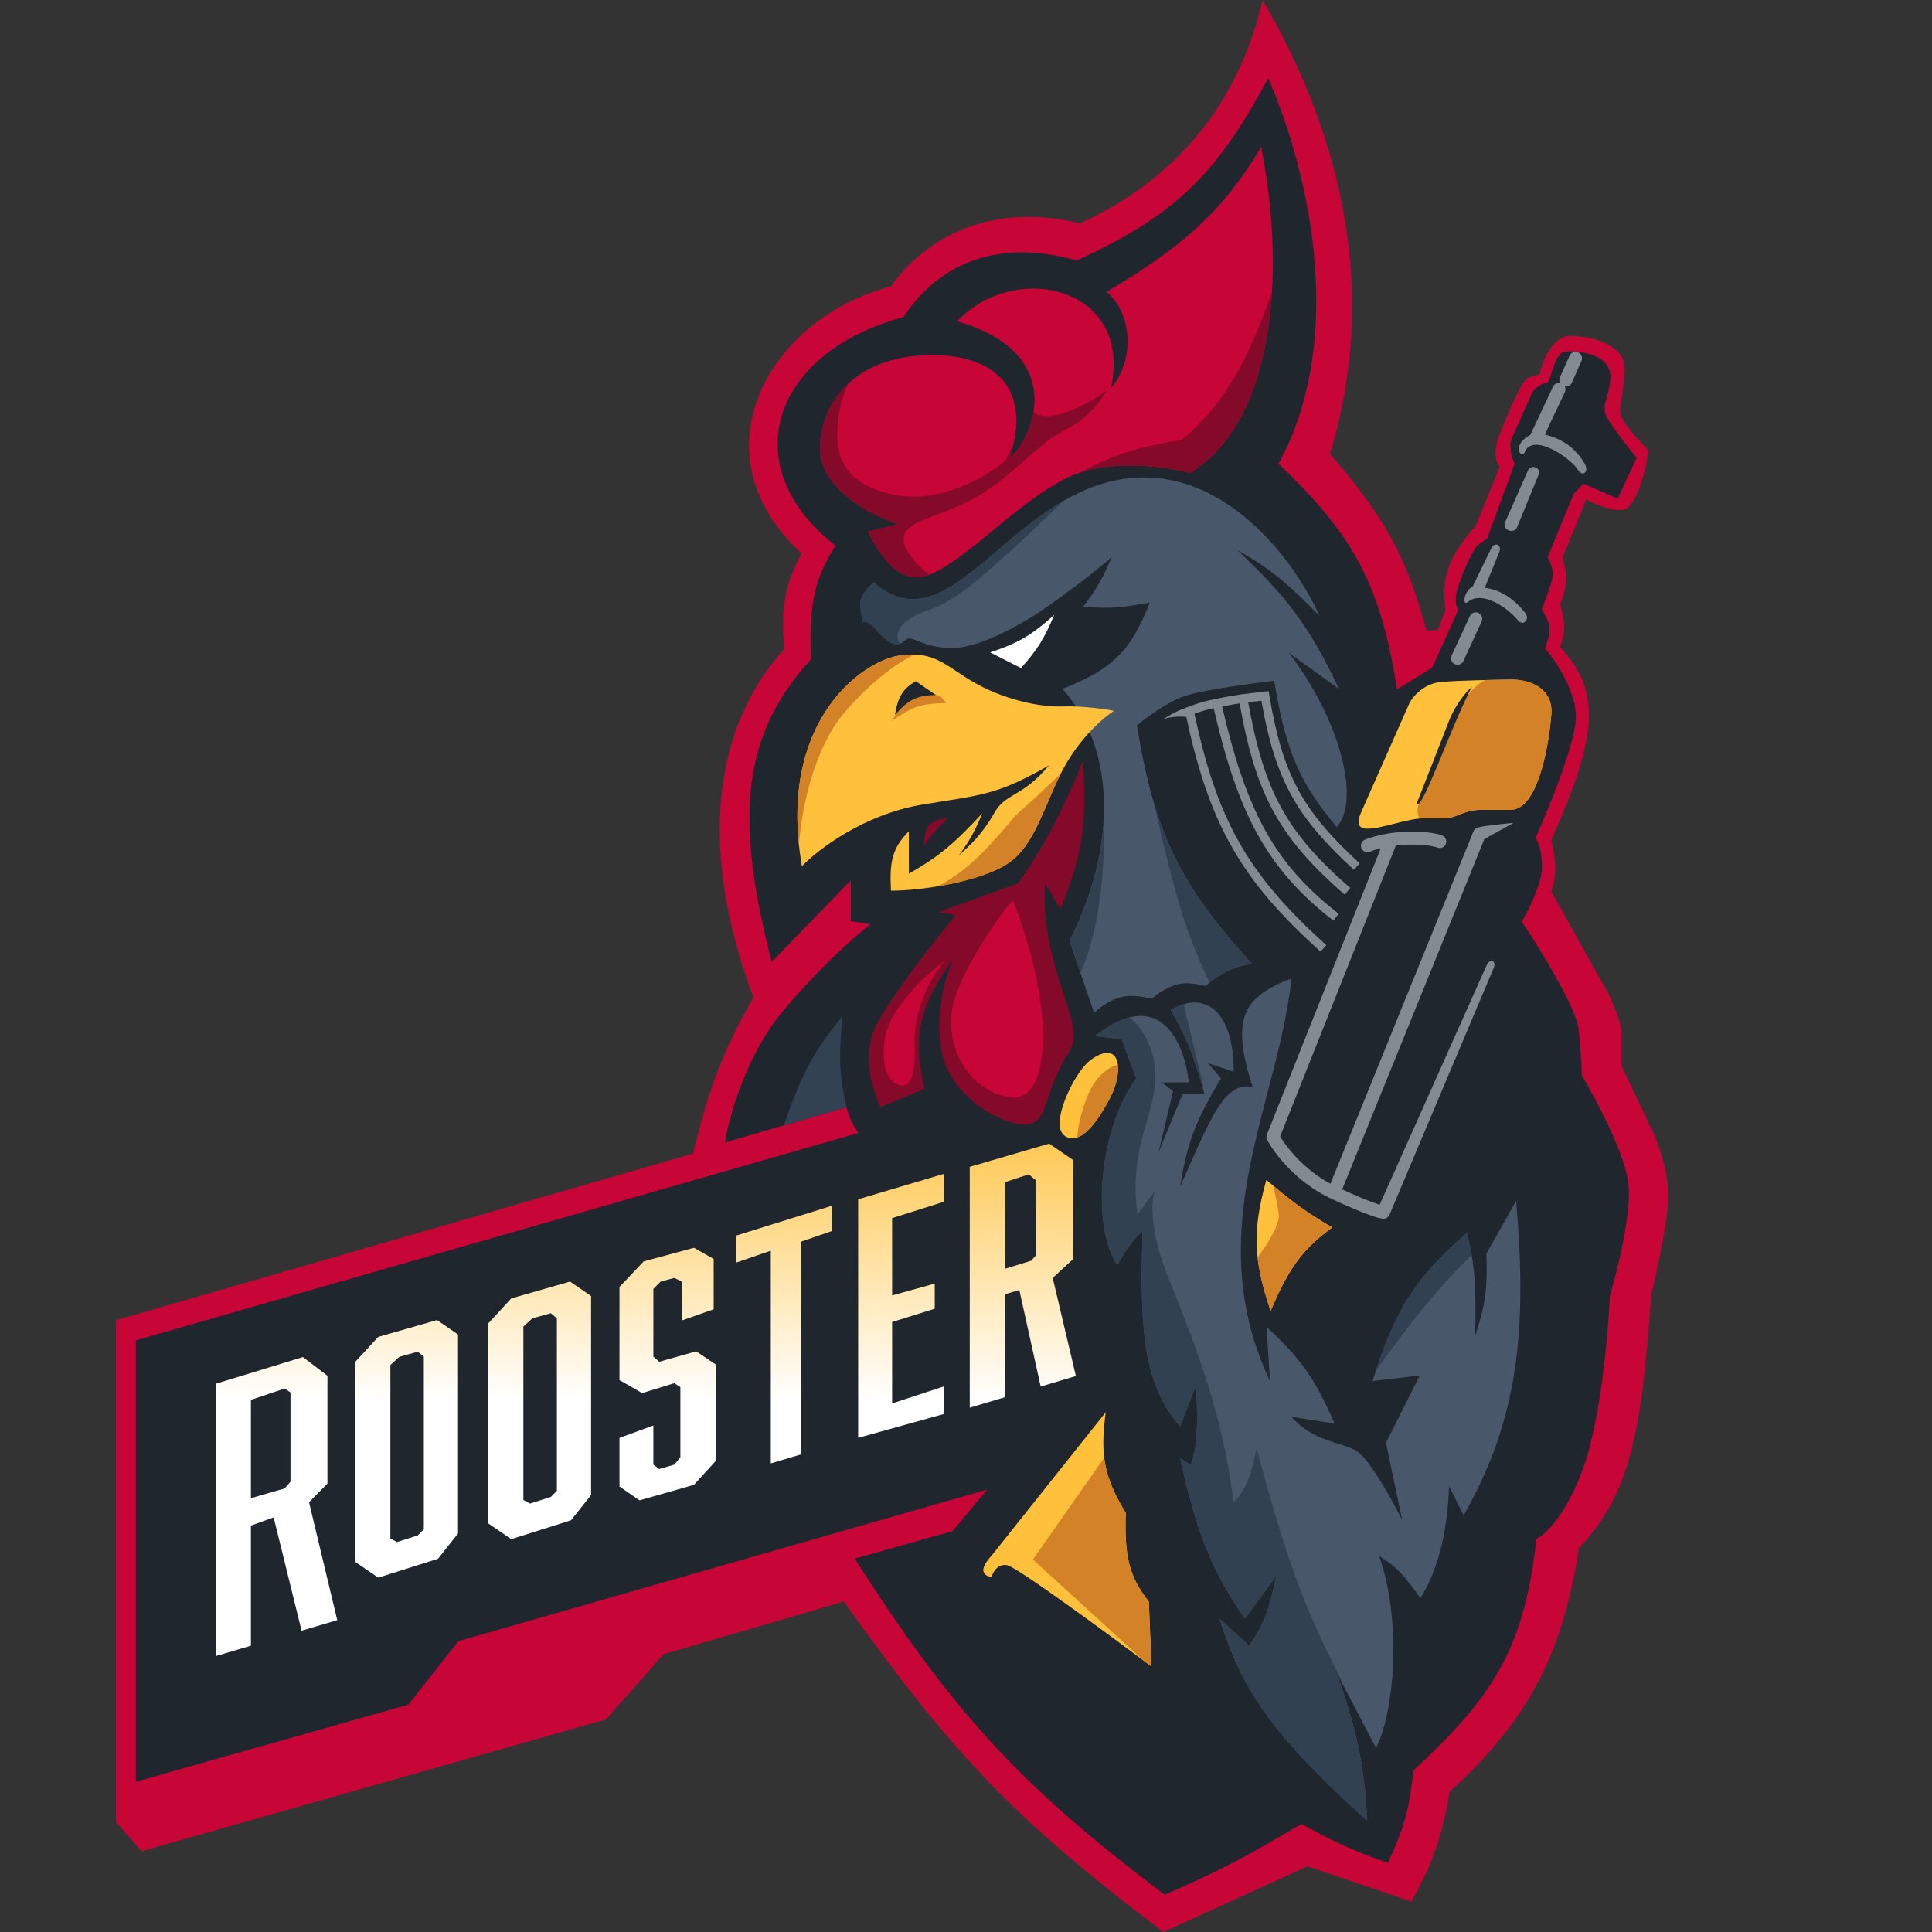 <svg width="50" height="50" viewBox="0 0 50 50" fill="none" xmlns="http://www.w3.org/2000/svg">
<rect x="0" y="0" width="50" height="50" fill="#333333" stroke="none"/>
<path d="M17.936 29.854L3 34.167V47.152L3.662 47.91L15.679 44.5L17.175 42.81L21.837 41.447C24.614 45.334 26.164 47.019 30.107 50L33.838 48.3L36.527 49.212C37.1 48.178 37.309 47.552 37.52 46.365C39.547 44.529 40.443 42.806 40.863 40.057C42.197 38.674 42.488 37.017 42.731 33.529C42.882 32.906 43.184 31.513 43.176 30.92C43.168 30.327 42.935 29.652 42.82 29.388L41.964 27.579V26.76C41.964 26.436 41.713 25.886 41.588 25.651L40.147 23.073C40.299 22.602 40.268 22.299 40.147 21.738C41.407 18.925 41.404 17.873 40.376 16.746C40.526 16.312 40.5 16.07 40.376 15.636C40.558 15.163 40.583 14.905 40.433 14.445L41.054 12.92C41.206 13.016 41.605 13.207 41.976 13.197C42.348 13.187 42.592 12.169 42.667 11.661C42.445 11.438 41.99 10.941 41.944 10.745C41.886 10.5 42.022 10.171 42.047 9.571C42.073 8.971 41.299 8.712 40.673 8.693C40.172 8.678 39.911 9.355 39.843 9.696C39.807 9.699 39.701 9.718 39.561 9.772C39.386 9.841 39.059 10.61 38.813 11.234C38.617 11.734 38.732 12.005 38.813 12.077L38.196 13.592C37.534 14.38 37.288 14.835 37.409 15.785L37.208 16.311H36.914C36.379 14.314 35.783 13.339 34.425 11.749C35.649 7.658 34.811 3.681 32.677 0C32.12 2.382 30.723 4.502 27.955 5.781C25.973 5.295 24.169 5.872 23.049 7.418C19.956 8.208 17.892 11.675 20.739 14.323C20.312 15.161 20.201 15.696 20.297 16.794C18.503 18.776 18.026 21.873 19.497 25.809C18.718 27.206 18.364 28.076 17.936 29.854Z" fill="#C70536"/>
<path d="M18.763 29.566L21.905 28.656C21.995 28.968 22.066 29.106 22.216 29.321L3.516 34.688V46.111L10.568 44.116L11.862 42.473L25.551 38.548L24.651 39.625L22.12 40.337C24.604 44.216 26.311 46.154 30.141 49.035C31.578 48.416 32.324 48.005 33.683 47.204C34.526 47.668 35.009 47.896 35.919 48.21C36.341 47.303 36.484 46.78 36.576 45.82C38.667 43.897 39.451 42.627 39.762 39.825C39.981 39.727 40.531 39.221 40.978 37.98C41.425 36.739 41.621 34.501 41.663 33.537C41.851 32.909 42.212 31.46 42.148 30.684C42.083 29.908 41.312 28.459 40.935 27.831C40.935 27.674 40.919 27.215 40.854 26.642C40.789 26.069 39.848 24.546 39.385 23.856C39.559 23.556 39.907 22.851 39.907 22.433C39.907 22.016 39.795 21.76 39.739 21.684C40.081 20.927 40.77 19.243 40.783 18.569C40.797 17.896 40.255 17.093 39.983 16.776C40.023 16.689 40.101 16.468 40.101 16.279C40.101 16.091 39.966 15.865 39.899 15.776C39.975 15.588 40.136 15.158 40.177 14.949C40.217 14.74 40.109 14.514 40.05 14.427L40.724 12.785L40.979 12.518L41.868 12.904L42.355 11.845C42.231 11.698 41.922 11.313 41.675 10.948C41.366 10.492 41.636 10.415 41.675 9.789C41.714 9.163 40.857 9.072 40.52 9.099C40.182 9.126 40.164 9.92 40 9.92C39.868 9.92 39.714 10.078 39.653 10.157C39.531 10.437 39.259 11.056 39.142 11.297C39.025 11.538 39.13 11.867 39.197 12.002L38.485 13.943C38.425 13.979 38.286 14.069 38.221 14.134C38.139 14.216 37.911 14.663 37.746 15.147C37.615 15.534 37.692 15.728 37.746 15.776L37.066 17.276L36.154 17.845C35.722 15.081 35.004 13.828 33.087 12.002C34.645 9.188 34.18 5.207 32.824 2.022C31.497 4.477 30.459 5.557 27.86 6.743C26.196 6.259 24.477 6.548 23.379 8.207C19.941 9.14 19.016 12.086 21.622 14.122C21.091 14.975 20.923 15.606 20.992 17.058C19.096 19.121 19.067 21.378 19.972 24.893L22.019 22.785V23.839L22.525 23.922C22.174 24.191 21.231 25.013 20.272 26.155C19.312 27.296 18.866 28.904 18.763 29.566Z" fill="#1F262E"/>
<path d="M21.906 28.66L21.914 28.658C21.689 27.738 21.722 27.223 21.8 26.304C21.112 27.14 20.756 27.732 20.29 29.124L21.905 28.656C21.905 28.657 21.905 28.659 21.906 28.66Z" fill="#334253"/>
<path d="M27.283 15.914C26.678 16.461 26.29 16.667 25.624 16.883L26.422 17.289C26.852 16.814 27.033 16.51 27.283 15.914Z" fill="white"/>
<path d="M26.349 22.86L24.282 23.606L24.736 23.682C24.188 24.341 23.003 25.844 22.65 26.59C22.297 27.335 22.597 28.277 22.791 28.655L23.925 28.173C23.608 26.797 23.792 26.057 24.685 24.785C24.502 25.166 24.18 26.18 24.365 27.191C24.595 28.454 26.069 29.186 26.61 29.096C27.151 29.006 26.98 28.299 27.683 27.191C28.134 26.48 26.924 25.107 27.041 22.86L27.442 23.532C28.038 22.071 28.131 21.229 28.024 19.702C27.468 21.035 27.117 21.741 26.349 22.86Z" fill="#850A29"/>
<path d="M24.09 21.317C23.919 21.437 23.909 21.743 23.925 21.882C24.117 21.562 24.413 21.284 24.537 21.184C24.459 21.179 24.26 21.198 24.09 21.317Z" fill="#850A29"/>
<path d="M22.897 26.885C23.005 26.1 23.979 25.207 24.452 24.86C23.878 25.559 23.638 26.415 23.669 27.062C23.701 27.709 23.586 28.096 23.367 28.096C23.147 28.096 22.761 27.866 22.897 26.885Z" fill="#C70536"/>
<path d="M24.651 26.081C24.809 25.212 25.754 23.854 26.206 23.283C27.365 26.238 27.156 28.565 26.133 28.398C25.11 28.231 24.452 27.166 24.651 26.081Z" fill="#C70536"/>
<path d="M22.613 15.074C22.5 15.165 22.271 15.397 22.265 15.592C22.259 15.788 22.312 16.01 22.339 16.096C22.384 16.084 22.501 16.093 22.613 16.229C22.754 16.4 23.043 16.703 23.235 16.674C23.317 16.661 23.362 16.623 23.402 16.588C23.456 16.542 23.501 16.502 23.62 16.541C23.662 16.554 23.707 16.571 23.757 16.591C23.961 16.67 24.248 16.782 24.687 16.77C25.235 16.755 26.206 16.348 27.258 15.592C28.099 14.988 28.619 14.555 28.774 14.414C28.54 14.961 28.381 15.244 28.031 15.704C28.729 15.759 29.067 15.722 29.754 15.592C29.285 16.814 28.809 17.319 27.495 17.828C28.926 19.414 28.872 22.01 27.678 24.344L28.312 26.206C28.83 25.776 29.159 25.693 29.804 25.846C30.346 25.414 30.649 25.385 31.2 25.518C31.592 25.187 31.845 25.047 32.395 24.937C30.538 22.898 29.877 21.557 29.423 18.771C29.648 18.584 30.208 18.173 30.639 18.02C31.071 17.866 32.377 17.688 32.976 17.618C33.283 19.481 33.659 20.29 34.595 21.404C35.23 20.699 34.652 18.579 33.359 16.898L34.652 17.828C33.899 16.225 33.306 15.447 32.025 14.238C32.871 14.713 33.336 15.104 34.148 15.94C33.623 14.736 31.98 12.357 29.611 12.357C28.031 12.357 26.847 13.366 25.819 14.242C24.666 15.224 23.709 16.038 22.613 15.074Z" fill="#48586A"/>
<path d="M28.336 26.813L29.026 26.894L29.408 27.909C28.465 29.173 28.221 31.677 28.915 32.745C29.15 32.321 29.298 32.124 29.571 31.852C29.484 34.597 29.622 35.83 30.54 36.921L30.956 35.847C31.012 37.001 30.978 37.439 30.814 37.912L30.54 37.737C30.973 39.666 31.327 40.596 32.218 41.891L33.034 40.78C32.839 41.682 32.686 42.09 32.326 42.589L31.56 41.891C32.158 43.776 32.944 44.913 35.381 47.123C35.311 45.644 35.114 44.797 34.595 43.294L35.613 45.239C36.082 44.306 36.289 41.978 35.693 40.271C36.123 40.525 36.357 40.784 36.761 41.36C37.179 40.688 37.457 39.746 37.502 38.463L37.879 39.218C39.323 36.666 39.517 34.385 39.238 31.081L38.468 32.443C38.507 33.451 38.406 33.874 38.176 34.575C38.204 33.357 38.179 32.741 37.962 31.908C36.629 33.069 36.094 33.903 35.524 35.74L36.744 35.597L35.869 37.339L36.289 39.341C36.045 38.85 35.472 37.808 35.128 37.566C35.01 37.482 34.84 37.429 34.644 37.368C34.27 37.252 33.801 37.107 33.421 36.666L34.539 36.842C34.058 35.727 33.682 35.173 32.781 34.343L32.865 35.74C31.573 33.001 32.211 30.55 32.819 28.216C33.074 27.236 33.324 26.277 33.423 25.325C32.12 25.811 31.87 26.404 32.415 28.125C31.727 28.016 31.413 28.73 30.627 30.517C30.599 30.58 30.571 30.645 30.542 30.71C30.713 29.63 30.925 29.018 31.601 27.909L31.265 27.514L31.927 27.738C31.927 26.139 31.173 25.62 30.298 26.139C30.687 26.823 30.887 27.276 31.173 28.318H30.603L29.982 29.825L30.359 28.236L30.064 28.012H30.766C30.67 27.05 30.049 25.462 28.336 26.813Z" fill="#48586A"/>
<path d="M20.753 22.418C21.16 21.992 22.351 21.078 23.86 20.825C24.064 20.791 24.248 20.762 24.418 20.735C25.497 20.564 25.96 20.491 27.147 19.808C26.782 20.247 26.493 20.418 26.258 20.558C26.041 20.688 25.869 20.79 25.724 21.051C25.437 21.567 25.101 21.876 24.907 22.054C24.868 22.09 24.835 22.121 24.809 22.147C25.105 21.744 25.233 21.502 25.419 21.051C24.756 21.762 24.365 22.134 23.521 22.61V21.514C23.088 21.95 23.017 22.306 23.058 23.051C23.86 23.054 25.419 22.809 26.119 22.324C26.587 21.999 26.855 21.375 27.13 20.734C27.283 20.377 27.439 20.015 27.633 19.695C28.067 18.981 28.612 18.532 28.831 18.396C28.601 18.351 28.013 18.265 27.498 18.283C26.854 18.306 25.923 18.075 25.2 17.657C25.039 17.564 24.899 17.471 24.768 17.383C24.311 17.079 23.968 16.849 23.238 16.973C22.301 17.131 20.109 18.678 20.753 22.418Z" fill="#FFC03B"/>
<path d="M36.477 18.195L35.224 21.028C34.973 21.598 35.489 21.468 36.071 21.321C36.37 21.245 36.687 21.166 36.926 21.174C37.493 21.193 37.581 21.158 37.758 21.086C37.801 21.069 37.849 21.049 37.911 21.028C38.135 20.95 38.317 20.952 38.637 20.956C38.769 20.957 38.924 20.959 39.115 20.955C39.771 20.943 40.075 19.411 40.148 18.487C40.206 17.748 39.483 17.579 39.115 17.588C38.701 17.592 37.76 17.609 37.303 17.648C36.846 17.687 36.562 18.029 36.477 18.195Z" fill="#FFC03B"/>
<path d="M32.773 30.535C32.409 31.846 32.433 32.589 32.884 33.928C33.36 32.804 33.709 32.332 34.478 31.768C33.755 31.34 33.39 31.064 32.773 30.535Z" fill="#FFC03B"/>
<path d="M28.616 36.549L25.664 40.257C25.581 40.343 25.422 40.545 25.45 40.662C25.477 40.779 25.604 40.809 25.664 40.809C25.694 40.692 25.815 40.468 26.058 40.505C26.301 40.541 28.654 42.27 29.799 43.13L29.732 41.451C29.214 40.791 29.1 40.282 29.134 39.152C28.551 38.202 28.473 37.626 28.616 36.549Z" fill="#FFC03B"/>
<path d="M28.168 27.478C28.289 27.372 28.58 27.181 28.773 27.274C29.013 27.391 28.977 27.93 28.736 28.397C28.496 28.863 28.051 29.592 27.636 29.439C27.22 29.286 27.505 28.535 27.723 28.105C27.898 27.761 28.093 27.544 28.168 27.478Z" fill="#FFC03B"/>
<path d="M23.253 13.564L22.456 13.758C22.947 14.7 23.457 15.22 24.274 14.772C25.295 14.211 26.357 12.996 27.62 12.364C28.631 11.858 30.158 12.071 30.795 12.24C32.825 11.027 33.354 7.457 32.64 3.807C31.605 5.533 30.537 6.422 28.639 7.554C29.288 8.094 29.39 9.299 28.751 10.045C29.329 7.424 26.267 6.723 24.767 8.316C27.477 9.078 26.904 11.13 26.135 11.851C26.759 9.855 25.521 9.233 24.274 9.191C22.456 9.131 21.308 10.111 21.221 11.512C21.151 12.633 22.547 13.347 23.253 13.564Z" fill="#C70536"/>
<path d="M40.928 9.343C40.965 9.258 40.927 9.158 40.842 9.121C40.757 9.083 40.658 9.121 40.62 9.206L40.37 9.769C40.349 9.816 40.352 9.868 40.373 9.911C40.301 9.9 40.227 9.936 40.194 10.005L39.605 11.252C39.09 11.532 39.384 11.9 39.461 11.702C39.663 11.179 40.659 11.861 40.839 12.162C40.95 12.349 41.142 12.221 41.007 11.994C40.772 11.601 40.449 11.361 39.98 11.246L40.499 10.149C40.521 10.101 40.519 10.048 40.498 10.004C40.571 10.015 40.646 9.977 40.678 9.906L40.928 9.343Z" fill="#848A91"/>
<path d="M39.813 12.3C39.897 12.1 39.621 11.991 39.537 12.191L38.953 13.511C38.868 13.711 39.179 13.842 39.263 13.642L39.813 12.3Z" fill="#848A91"/>
<path d="M38.796 14.298C38.885 14.1 38.678 14.001 38.589 14.199L38.11 15.182C37.882 15.293 37.832 15.707 37.993 15.576C38.377 15.263 39.052 15.762 39.283 16.052C39.419 16.221 39.608 16.031 39.472 15.862C39.205 15.528 38.862 15.264 38.425 15.212L38.796 14.298Z" fill="#848A91"/>
<path d="M38.345 16.083C38.383 15.998 38.344 15.899 38.259 15.862C38.174 15.824 38.075 15.863 38.037 15.948L37.566 16.969C37.529 17.054 37.567 17.153 37.653 17.19C37.738 17.228 37.837 17.189 37.874 17.104L38.345 16.083Z" fill="#848A91"/>
<path d="M39.172 21.296C39.172 21.296 38.409 21.363 38.238 21.418C38.19 21.433 38.152 21.469 38.133 21.515L34.431 30.635C33.752 30.269 33.304 29.706 33.13 29.41L36.125 21.883C36.219 21.871 36.319 21.863 36.422 21.86C36.897 21.846 37.148 21.913 37.193 21.934C37.278 21.971 37.377 21.933 37.415 21.848C37.453 21.763 37.415 21.664 37.33 21.626C37.217 21.576 36.908 21.509 36.412 21.524C36.258 21.528 36.112 21.543 35.98 21.563C35.676 21.609 35.437 21.683 35.324 21.73C35.238 21.766 35.197 21.864 35.233 21.95C35.269 22.036 35.367 22.076 35.453 22.041C35.504 22.019 35.602 21.986 35.734 21.954L32.788 29.36C32.77 29.406 32.772 29.457 32.795 29.501C32.972 29.839 33.54 30.596 34.447 31.02C34.883 31.223 35.193 31.352 35.403 31.43C35.508 31.468 35.59 31.495 35.651 31.513C35.706 31.528 35.761 31.541 35.804 31.541C35.871 31.541 35.932 31.502 35.959 31.44L38.654 25.057C38.741 24.858 38.559 24.786 38.472 24.985L35.706 31.178C35.659 31.163 35.597 31.143 35.52 31.114C35.344 31.049 35.089 30.944 34.735 30.782L38.415 21.715L39.172 21.296Z" fill="#848A91"/>
<path d="M32.849 17.99L32.831 17.885L32.157 17.965L32.156 17.965C31.911 18.002 31.759 18.027 31.472 18.087C31.192 18.142 31.03 18.187 30.743 18.295C30.473 18.394 30.319 18.474 30.05 18.648C30.263 18.51 30.7 18.552 30.7 18.552C30.991 19.898 31.33 20.938 31.852 21.871C32.39 22.835 33.119 23.679 34.176 24.627L34.326 24.46C33.28 23.522 32.57 22.697 32.048 21.762C31.537 20.848 31.202 19.822 30.912 18.472C31.098 18.404 31.23 18.367 31.41 18.329C31.726 19.703 32.073 20.741 32.548 21.597C33.036 22.478 33.656 23.163 34.507 23.825L34.645 23.648C33.814 23.001 33.215 22.339 32.744 21.489C32.284 20.659 31.943 19.646 31.629 18.284C31.804 18.249 31.928 18.227 32.081 18.203C32.284 19.344 32.529 20.201 32.932 20.956C33.349 21.735 33.932 22.398 34.799 23.153L34.947 22.983C34.091 22.239 33.529 21.597 33.13 20.85C32.743 20.127 32.505 19.299 32.303 18.173L32.645 18.133C32.82 19.137 33.043 19.885 33.403 20.549C33.775 21.236 34.291 21.824 35.038 22.51L35.19 22.345C34.452 21.667 33.956 21.098 33.6 20.442C33.244 19.786 33.024 19.036 32.849 17.99Z" fill="#848A91"/>
<path d="M20.676 21.865C20.741 20.989 21.044 19.371 21.879 18.411C22.607 17.573 23.272 17.129 23.661 16.939C23.535 16.936 23.396 16.946 23.238 16.973C22.348 17.123 20.328 18.525 20.676 21.865Z" fill="#D38227"/>
<path d="M27.454 20.021C27.337 20.251 27.233 20.494 27.13 20.734C26.855 21.375 26.587 21.999 26.119 22.324C25.692 22.62 24.945 22.826 24.246 22.942C24.532 22.811 25.002 22.518 25.504 21.985C25.896 21.568 26.046 21.386 26.143 21.269C26.245 21.145 26.287 21.094 26.496 20.912C26.726 20.711 27.131 20.329 27.454 20.021Z" fill="#D38227"/>
<path d="M28.929 27.55C28.672 27.626 28.346 27.852 28.134 28.391C27.956 28.843 27.892 29.194 27.881 29.436C28.218 29.317 28.543 28.772 28.736 28.397C28.888 28.102 28.959 27.778 28.929 27.55Z" fill="#D38227"/>
<path d="M32.546 32.545C32.817 32.176 33.127 31.679 33.095 31.426C33.068 31.212 33.005 30.922 32.948 30.685C33.465 31.12 33.827 31.382 34.478 31.768C33.709 32.332 33.36 32.804 32.884 33.928C32.705 33.397 32.593 32.96 32.546 32.545Z" fill="#D38227"/>
<path d="M28.576 37.727C28.633 38.189 28.801 38.609 29.134 39.152C29.1 40.282 29.214 40.791 29.732 41.451L29.799 43.13C29.742 43.087 29.683 43.043 29.62 42.996L26.732 40.361L28.576 37.727Z" fill="#D38227"/>
<path d="M23.833 18.259C23.582 18.316 23.222 18.552 23.074 18.664L23.428 18.117L23.833 17.894L24.34 18.016L24.491 18.198C24.377 18.195 24.084 18.202 23.833 18.259Z" fill="#D38227"/>
<path d="M38.441 17.599C38.234 17.699 37.996 17.917 37.776 18.342C37.237 19.384 36.685 20.695 36.685 20.989C36.685 21.048 36.704 21.114 36.734 21.183C36.802 21.175 36.867 21.172 36.926 21.174C37.493 21.193 37.581 21.158 37.758 21.086C37.801 21.069 37.849 21.049 37.911 21.028C38.135 20.95 38.317 20.952 38.637 20.956C38.769 20.957 38.924 20.959 39.115 20.955C39.771 20.943 40.075 19.411 40.148 18.487C40.206 17.748 39.483 17.579 39.115 17.588C38.952 17.589 38.706 17.593 38.441 17.599Z" fill="#D38227"/>
<path d="M22.265 15.592C22.271 15.397 22.5 15.165 22.613 15.074C23.709 16.038 24.666 15.224 25.819 14.242C26.334 13.803 26.888 13.331 27.511 12.969C26.866 13.602 25.823 14.594 25.154 15.124C24.554 15.6 24.256 15.707 24 15.799C23.835 15.858 23.688 15.911 23.489 16.054C23.174 16.279 23.198 16.514 23.285 16.662C23.27 16.667 23.253 16.671 23.235 16.674C23.043 16.703 22.754 16.4 22.613 16.229C22.501 16.093 22.384 16.084 22.339 16.096C22.312 16.01 22.259 15.788 22.265 15.592Z" fill="#324152"/>
<path d="M27.963 25.18L27.678 24.344C28.191 23.341 28.494 22.29 28.558 21.291C28.585 21.815 28.573 22.762 28.381 23.779C28.277 24.327 28.122 24.8 27.963 25.18Z" fill="#324152"/>
<path d="M29.878 20.831C30.345 22.369 31.061 23.473 32.395 24.937C31.894 25.037 31.639 25.162 31.302 25.434C31.159 25.125 30.989 24.735 30.813 24.283C30.455 23.367 30.051 21.647 29.878 20.831Z" fill="#324152"/>
<path d="M29.026 26.894L28.336 26.813C28.677 26.544 28.974 26.392 29.233 26.328C29.54 26.588 29.936 27.137 29.896 27.973C29.878 28.343 29.782 28.671 29.678 29.025C29.498 29.636 29.296 30.325 29.437 31.437L29.896 30.806C29.798 31.024 29.726 31.77 30.215 33.016C30.268 33.152 30.327 33.298 30.389 33.453C30.897 34.718 31.653 36.603 31.925 38.876C32.233 38.569 32.364 38.252 32.52 37.478C33.239 40.166 33.7 41.511 34.689 43.424L34.746 43.583L34.595 43.294C35.114 44.797 35.311 45.644 35.381 47.123C32.944 44.913 32.158 43.776 31.56 41.891L32.326 42.589C32.686 42.09 32.839 41.682 33.034 40.78L32.218 41.891C31.327 40.596 30.973 39.666 30.54 37.737L30.814 37.912C30.978 37.439 31.012 37.001 30.956 35.847L30.54 36.921C29.622 35.83 29.484 34.597 29.571 31.852C29.298 32.124 29.15 32.321 28.915 32.745C28.221 31.677 28.465 29.173 29.408 27.909L29.026 26.894Z" fill="#324152"/>
<path d="M35.612 35.463C36.151 33.815 36.698 33.009 37.962 31.908C38.013 32.105 38.054 32.29 38.086 32.474C37.19 33.371 36.609 34.087 35.612 35.463Z" fill="#324152"/>
<path d="M31.124 28.14C30.863 27.222 30.664 26.782 30.298 26.139C30.413 26.071 30.525 26.021 30.634 25.989L31.149 28.14H31.124Z" fill="#324152"/>
<path d="M22.456 13.758L23.253 13.564C22.547 13.347 21.151 12.632 21.221 11.512C21.26 10.875 21.519 10.325 21.96 9.921C21.846 10.161 21.743 10.448 21.709 10.735C21.625 11.444 21.529 12.43 23.068 12.79C24.299 13.079 25.552 12.326 26.025 11.913L26.243 11.434C26.216 11.566 26.181 11.705 26.135 11.851C26.412 11.591 26.664 11.158 26.746 10.675C27.201 10.989 28.182 10.439 28.634 10.11C28.53 10.314 28.192 10.792 27.672 11.071L27.657 11.08C27.441 11.196 27.326 11.258 27.218 11.331C27.095 11.414 26.981 11.513 26.738 11.724C26.573 11.866 26.35 12.059 26.025 12.334C25.349 12.905 24.697 13.15 24.209 13.333C23.805 13.485 23.515 13.594 23.416 13.812C23.266 14.147 23.712 14.61 24.046 14.875C23.359 15.116 22.9 14.609 22.456 13.758Z" fill="#850A29"/>
<path d="M32.919 7.557C32.79 9.692 32.106 11.457 30.795 12.24C30.23 12.09 28.965 11.906 27.981 12.219C28.762 11.793 29.406 11.573 30.59 11.383C31.759 10.398 32.333 9.209 32.919 7.557Z" fill="#850A29"/>
<path d="M26.3 10.975C26.298 10.921 26.298 10.867 26.301 10.816C26.303 10.867 26.302 10.92 26.3 10.975Z" fill="#850A29"/>
<path d="M37.492 18.676C37.315 19.135 36.868 20.277 36.666 20.79C36.791 21.041 37.568 18.752 38.096 17.769C37.968 17.88 37.669 18.216 37.492 18.676Z" fill="#1F262E"/>
<path d="M23.7 17.629C23.381 17.822 23.248 17.994 23.16 18.502C23.503 18.115 23.722 17.995 24.221 17.987L23.7 17.629Z" fill="#1F262E"/>
<path fill-rule="evenodd" clip-rule="evenodd" d="M25.097 30.198V36.431L26.013 36.158V33.494L26.38 33.385L26.933 35.884L27.844 35.612L27.244 33.073L27.775 32.582V30.024L27.152 29.597L25.097 30.198ZM26.013 32.835V30.593L26.622 30.392L26.813 30.551V32.485L26.688 32.627L26.013 32.835Z" fill="url(#paint0_linear_5339_170)"/>
<path d="M22.209 37.212V31.037L24.435 30.377V31.099L23.088 31.525V33.526L24.191 33.22L24.191 33.869L23.088 34.214V36.321L24.435 35.878V36.592L22.209 37.212Z" fill="url(#paint1_linear_5339_170)"/>
<path d="M19.049 31.978V32.677L19.948 32.368V37.873L20.729 37.64V32.135L21.526 31.86V31.206L19.049 31.978Z" fill="url(#paint2_linear_5339_170)"/>
<path d="M16.032 35.718V33.307L16.658 32.645L17.96 32.293L18.47 32.582V33.884L17.645 34.174V33.167L17.451 33.073L17.098 33.167L16.909 33.356V35.111L17.06 35.243L18.017 34.973L18.533 35.319V37.798L17.96 38.427L16.551 38.829L16.032 38.471V37.212L16.909 36.892V37.905L17.06 38.018L17.451 37.905L17.608 37.716V35.898L17.451 35.797L16.619 36.053L16.032 35.718Z" fill="url(#paint3_linear_5339_170)"/>
<path fill-rule="evenodd" clip-rule="evenodd" d="M9.196 35.243V40.424L9.788 40.829L11.335 40.341L11.854 39.687V34.537L11.31 34.163L9.788 34.6L9.196 35.243ZM10.103 35.327V39.817L10.275 39.908L10.812 39.736L10.969 39.579V35.114L10.812 34.982L10.336 35.114L10.103 35.327Z" fill="url(#paint4_linear_5339_170)"/>
<path fill-rule="evenodd" clip-rule="evenodd" d="M5.596 35.808V42.856L6.494 42.59V39.482L7.082 39.27L7.805 42.202L8.728 41.929L7.998 38.878L8.474 38.394V35.605L7.84 35.121L5.596 35.808ZM6.494 36.229V38.773L7.366 38.52L7.518 38.347V36.036L7.366 35.935L6.494 36.229Z" fill="url(#paint5_linear_5339_170)"/>
<path fill-rule="evenodd" clip-rule="evenodd" d="M12.639 34.247V39.428L13.231 39.833L14.777 39.345L15.297 38.691V33.541L14.753 33.167L13.231 33.603L12.639 34.247ZM13.545 34.331V38.821L13.718 38.912L14.255 38.74L14.412 38.583V34.118L14.255 33.986L13.778 34.118L13.545 34.331Z" fill="url(#paint6_linear_5339_170)"/>
<defs>
<linearGradient id="paint0_linear_5339_170" x1="16.72" y1="29.597" x2="16.72" y2="36.227" gradientUnits="userSpaceOnUse">
<stop stop-color="#FFC955"/>
<stop offset="1" stop-color="white"/>
</linearGradient>
<linearGradient id="paint1_linear_5339_170" x1="16.72" y1="29.597" x2="16.72" y2="36.227" gradientUnits="userSpaceOnUse">
<stop stop-color="#FFC955"/>
<stop offset="1" stop-color="white"/>
</linearGradient>
<linearGradient id="paint2_linear_5339_170" x1="16.72" y1="29.597" x2="16.72" y2="36.227" gradientUnits="userSpaceOnUse">
<stop stop-color="#FFC955"/>
<stop offset="1" stop-color="white"/>
</linearGradient>
<linearGradient id="paint3_linear_5339_170" x1="16.72" y1="29.597" x2="16.72" y2="36.227" gradientUnits="userSpaceOnUse">
<stop stop-color="#FFC955"/>
<stop offset="1" stop-color="white"/>
</linearGradient>
<linearGradient id="paint4_linear_5339_170" x1="16.72" y1="29.597" x2="16.72" y2="36.227" gradientUnits="userSpaceOnUse">
<stop stop-color="#FFC955"/>
<stop offset="1" stop-color="white"/>
</linearGradient>
<linearGradient id="paint5_linear_5339_170" x1="16.72" y1="29.597" x2="16.72" y2="36.227" gradientUnits="userSpaceOnUse">
<stop stop-color="#FFC955"/>
<stop offset="1" stop-color="white"/>
</linearGradient>
<linearGradient id="paint6_linear_5339_170" x1="16.72" y1="29.597" x2="16.72" y2="36.227" gradientUnits="userSpaceOnUse">
<stop stop-color="#FFC955"/>
<stop offset="1" stop-color="white"/>
</linearGradient>
</defs>
</svg>
